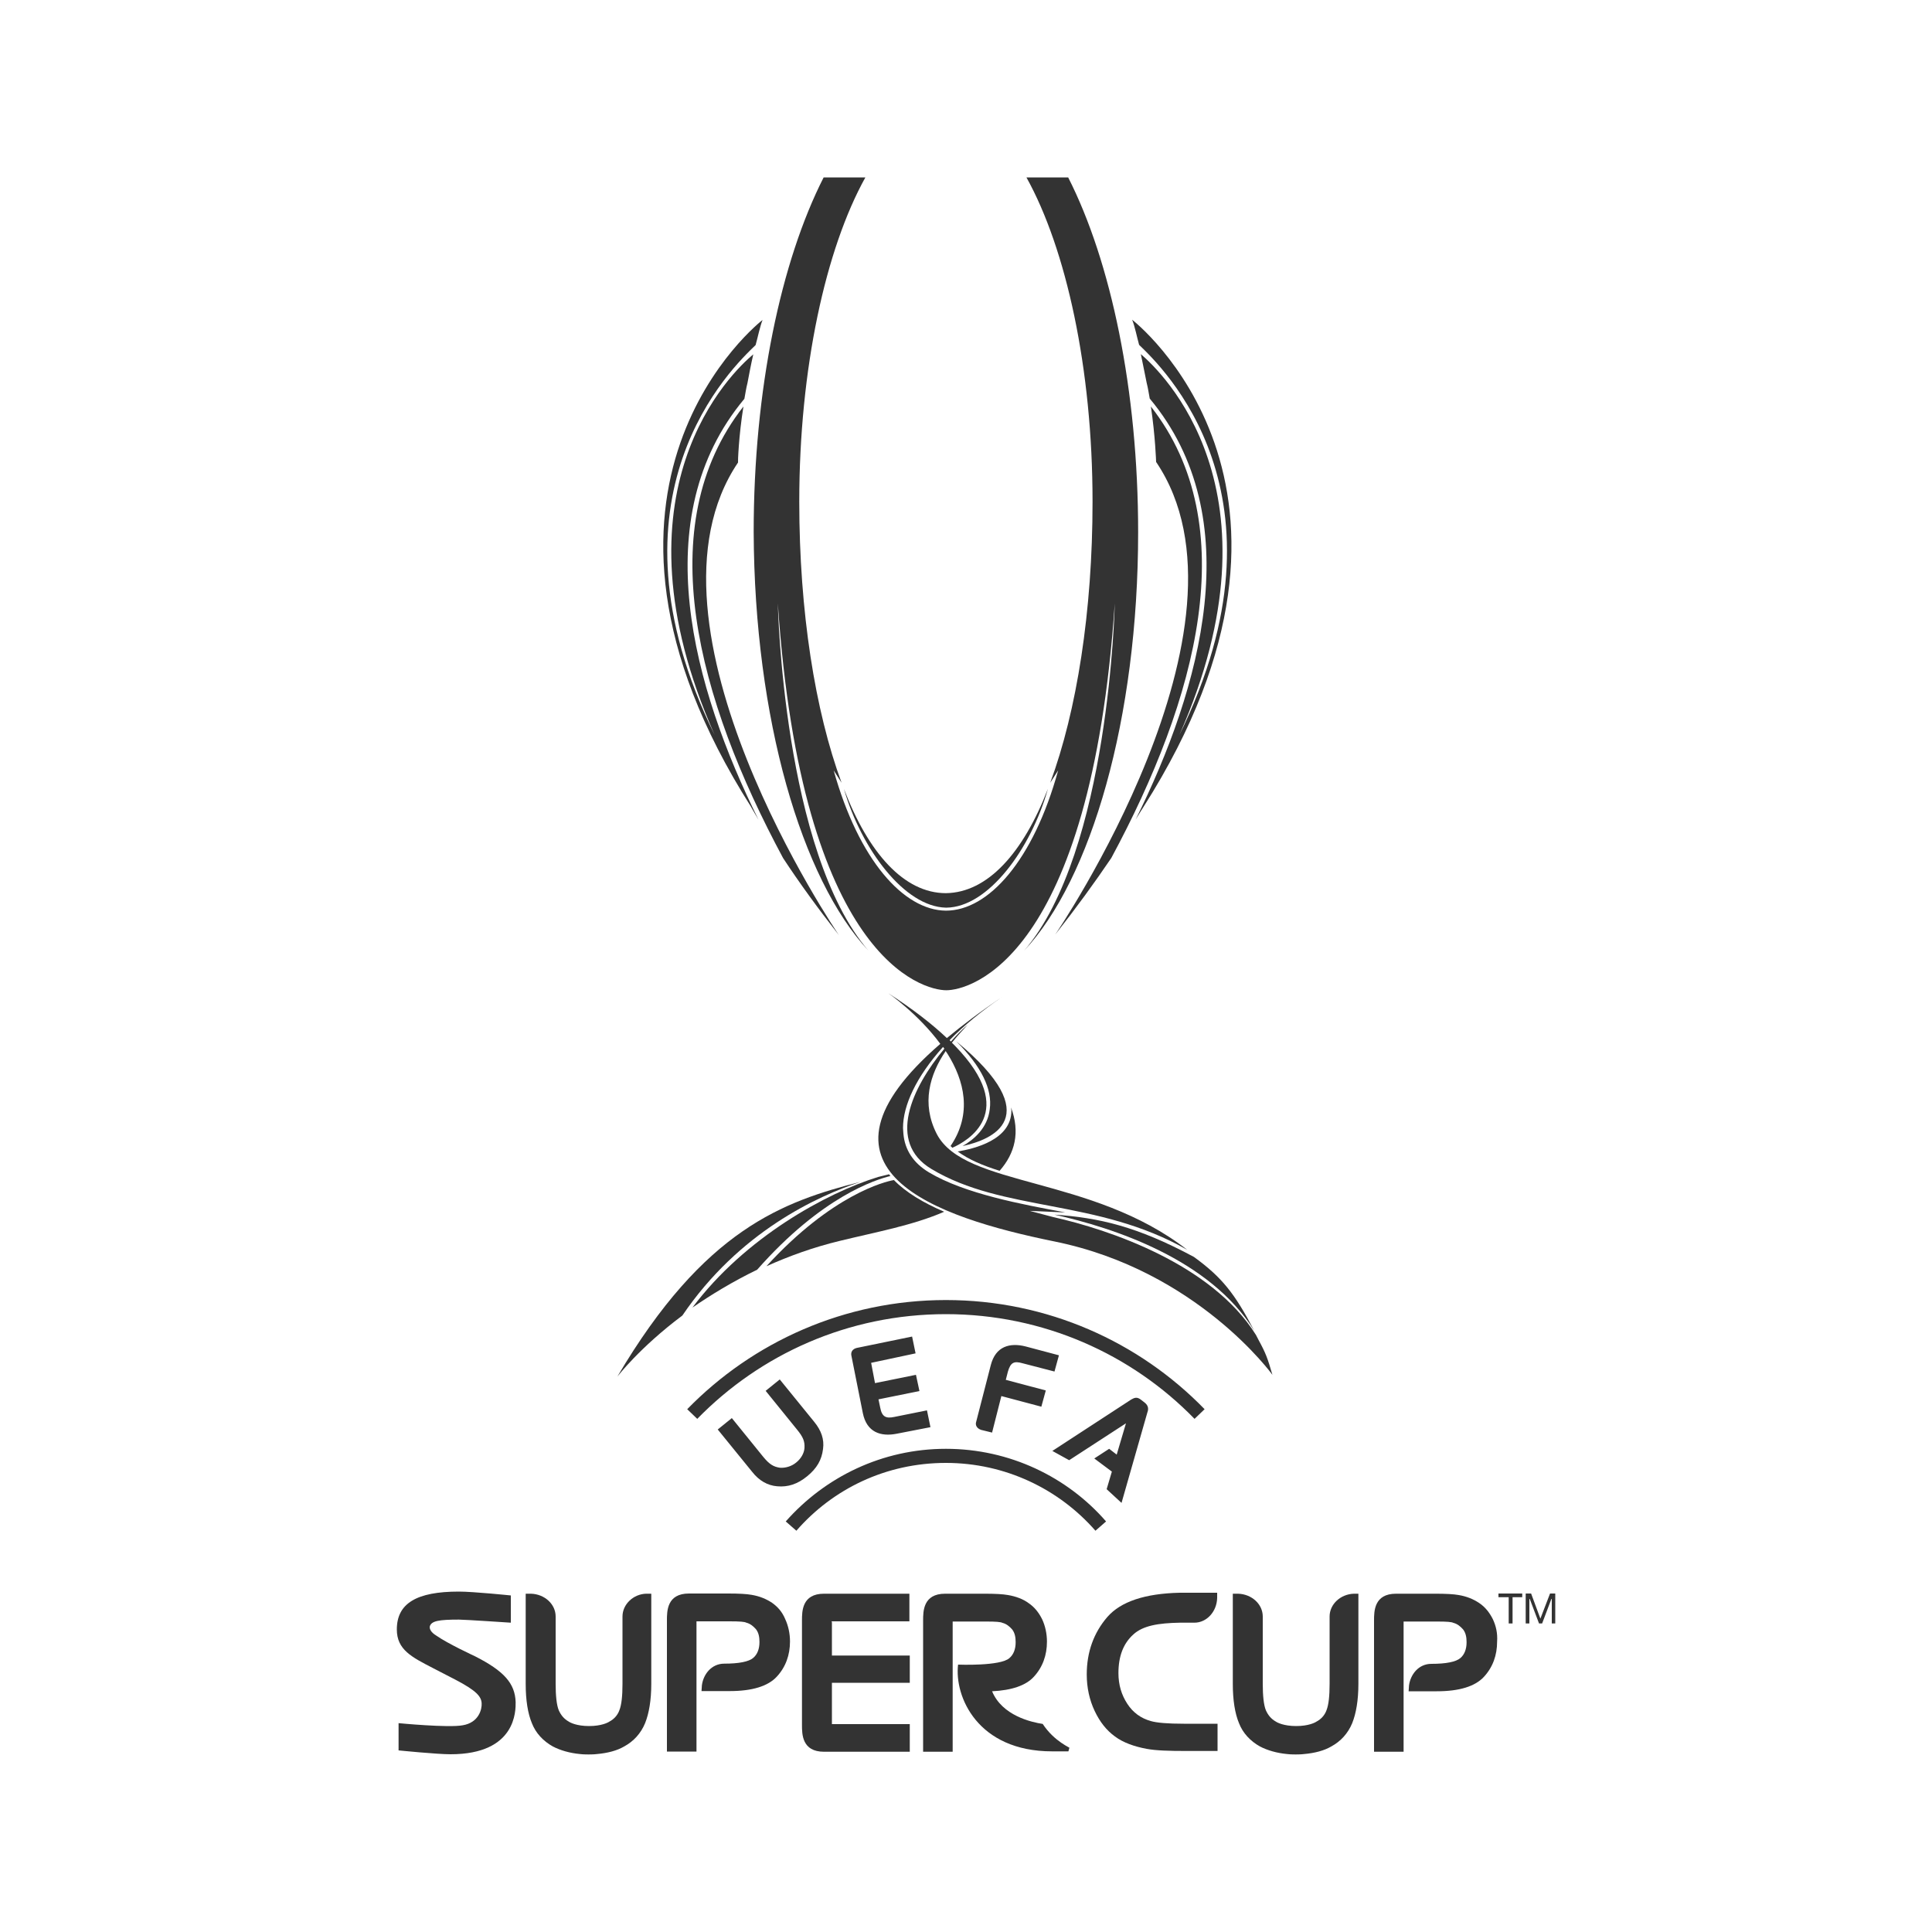 <?xml version="1.0" encoding="utf-8"?>
<!-- Generator: Adobe Illustrator 23.0.1, SVG Export Plug-In . SVG Version: 6.00 Build 0)  -->
<svg version="1.1" id="Layer_1" xmlns="http://www.w3.org/2000/svg" xmlns:xlink="http://www.w3.org/1999/xlink" x="0px" y="0px"
	 viewBox="0 0 1000 1000" style="enable-background:new 0 0 1000 1000;" xml:space="preserve">
<style type="text/css">
	.st0{fill:#333333;}
</style>
<g id="SCUP">
	<g id="SCUP-_x2013_-Primary" transform="translate(0, -1)">
		<path id="Fill-1" class="st0" d="M575.2,445.1c44.2-82,68.8-171.9,20.5-233.7c2.3,15.5,2.7,28.7,2.7,28.7
			c57.2,84.5-52.2,244.6-52.2,244.6C557,471,566.6,457.8,575.2,445.1"/>
		<path id="Fill-3" class="st0" d="M610.5,381.3c55.8-126.6-9.6-188.1-20-197c1.1,5.2,2,10,3,14.8c0.7,2.7,1.1,5.5,1.6,8.2
			c51.5,61.7,26.4,150.1-7.3,217.9c1.6-2.7,4.1-6.6,4.1-6.6c105.7-166.2-5.9-252.1-5.9-252.1c1.4,3.4,2.5,9.1,3.6,13
			C601.2,190.7,671.5,257,610.5,381.3"/>
		<path id="Fill-5" class="st0" d="M384.8,211.4c-48.3,61.7-23.7,151.4,20.5,233.7c8.4,12.8,18,26,28.9,39.9
			c0,0-109.3-160.1-52.2-244.6C381.9,240.3,382.3,226.9,384.8,211.4"/>
		<path id="Fill-7" class="st0" d="M392.6,425.3c-33.7-68.1-58.8-156.2-7.3-217.9c0.5-2.7,0.9-5.5,1.6-8.2c0.9-4.8,1.8-9.6,3-14.8
			c-10.7,8.9-76.1,70.4-20,197c-61-124.3,9.6-190.6,21.2-201.8c1.1-3.9,2.3-9.8,3.6-13c0,0-111.6,85.9-5.9,252.1
			C388.7,418.7,391,422.5,392.6,425.3"/>
		<g id="Group-11" transform="translate(34, 0.553)">
			<path id="Fill-9" class="st0" d="M415.5,492.5c-44.2-51.2-46.9-179.7-46.9-179.7C381.1,497,443.7,513,455.8,513l0,0l0,0
				c12.1,0,74.7-15.9,87.2-200.2c0,0-2.7,128.4-46.9,179.7c34.6-36.9,59-120,59-216.6c0-73.6-14.1-140.1-36.2-183.6h-21.6
				c20.5,36.9,34.2,98.8,34.2,167.8c0,56.9-8.2,108.4-21.9,145.5l4.1-6.4c-12.8,46.5-36,72.6-58.1,72.6
				c-21.9-0.2-45.1-26.2-58.1-72.6l4.1,6.4c-13.7-37.1-21.9-88.6-21.9-145.5c0-69,13.7-130.9,34.2-167.8h-21.6
				c-22.1,43.5-36.2,109.8-36.2,183.6C356.5,372.4,380.9,455.6,415.5,492.5"/>
		</g>
		<path id="Fill-12" class="st0" d="M489.6,470.8L489.6,470.8h0.2c21.6-0.2,43.7-30.1,52.6-61.5c-12.8,33.2-31.2,53.7-52.8,54
			c-21.6,0-40.1-20.7-52.8-54C445.9,440.7,468.2,470.3,489.6,470.8"/>
		<path id="Fill-14" class="st0" d="M245.7,858.2c0,0-13.9-6.4-20-10.7c-2.3-1.4-3.6-3.2-3.2-4.8c0.9-2.7,4.6-3.4,15-3.4
			c3,0,26.9,1.6,26.9,1.6v-14.1c0,0-19.4-2-26.9-2c-21.9,0-32.1,6.1-32.1,19.6c0,10.5,7.7,14.3,18.7,20l11.8,6.1
			c10.9,5.7,13.2,8.7,13.4,12.1c0.2,3-1.4,10-9.8,11.4c-7.3,1.4-33.2-1.1-33.2-1.1v14.1c0,0,19.8,2,26.9,2
			c34.2,0,33.7-22.8,33.7-26.9C266.6,872.3,260.9,865.9,245.7,858.2"/>
		<path id="Fill-16" class="st0" d="M322.2,837.7v34.8c0,6.4-0.5,10.9-1.6,13.7c-0.9,2.5-2.7,4.6-5.2,5.9c-0.7,0.5-4.1,2.3-10.5,2.3
			c-6.4,0-9.8-1.8-10.5-2.3c-2.5-1.4-4.1-3.4-5.2-5.9c-1.1-2.7-1.6-7.5-1.6-13.7v-34.8c0-6.4-5.7-11.6-12.8-11.8h-2.7v46.7
			c0,8.4,1.1,15.3,3.2,20.3c2,5.2,5.9,9.3,10.9,12.1c3.9,2,8.7,3.4,14.1,3.9c1.4,0.2,4.3,0.2,4.3,0.2l0,0l0,0c0,0,3,0,4.3-0.2
			c5.7-0.5,10.5-1.8,14.1-3.9c5-2.7,8.7-6.8,10.9-12.1c2-5,3.2-11.8,3.2-20.3v-46.7h-2.7C327.9,826.1,322.2,831.3,322.2,837.7"/>
		<path id="Fill-18" class="st0" d="M399.6,830.6c-3-2-6.4-3.4-10.5-4.1c-2.7-0.5-6.8-0.7-12.1-0.7H360l0,0h-3.4
			c-11.4,0-11.4,9.1-11.4,13.9v67.9h15.3v-67.4h0.7h16.4c5.5,0,7.7,0.2,8.7,0.7c2,0.5,3.6,1.8,5,3.4c1.4,1.8,1.8,4.1,1.8,6.6
			c0,3.6-1.1,6.4-3.2,8.2c-2.3,2-7.5,3-15,3c-6.8,0-10.9,5.7-11.6,11.2l-0.2,3h14.6c11.6,0,19.8-2.5,24.4-7.5
			c4.6-5,6.8-11.2,6.8-18.2c0-4.1-0.9-8.2-2.5-11.6C404.9,835.4,402.6,832.7,399.6,830.6"/>
		<path id="Fill-20" class="st0" d="M430.4,840.2h40.3v-14.3H429l0,0h-2.5c-11.4,0-11.4,9.1-11.4,13.9v54c0,4.8,0,13.9,11.4,13.9
			h4.1l0,0h40.3v-14.3h-40.3v-21.4h40.3v-14.1h-40.3v-17.5H430.4z"/>
		<path id="Fill-22" class="st0" d="M539.7,893.3c-5.9-0.9-21-4.3-26.2-16.9c10.2-0.5,17.5-3,21.6-7.5c4.6-5,6.8-11.2,6.8-18.2
			c0-4.1-0.9-8.2-2.5-11.6c-1.8-3.6-4.1-6.4-7.1-8.4c-2.7-2-6.4-3.4-10.5-4.1c-2.7-0.5-6.8-0.7-12.1-0.7h-17.1l0,0h-3.4
			c-11.4,0-11.4,9.1-11.4,13.9v67.9h15.3v-67.4h0.7h16.4c5.5,0,7.7,0.2,8.7,0.7c2,0.5,3.6,1.8,5,3.4c1.4,1.8,1.8,4.1,1.8,6.6
			c0,3.6-1.1,6.4-3.2,8.2c-4.6,4.3-26.6,3.4-26.6,3.4c-2,16.4,10,44.9,48.7,44.9h8.4l0.5-1.8C554.5,905.8,545.8,902.6,539.7,893.3"
			/>
		<path id="Fill-24" class="st0" d="M573.2,837.9c-7.1,8.2-10.7,18.2-10.7,29.8c0,6.8,1.4,13.2,4.1,18.9c2.7,5.7,6.1,10,10.5,13.2
			c4.3,3.2,10,5.2,16.4,6.4c4.8,0.9,11.6,1.1,20.5,1.1h16.2v-14.1h-17.5c-8.4,0-14.1-0.5-17.1-1.4c-5-1.4-9.1-4.3-12.1-8.9
			c-3-4.6-4.6-9.8-4.6-15.9c0-8.7,2.5-15.3,7.7-20c5-4.6,13-5.9,24.1-6.1l0,0l0,0h7.5c6.4,0,11.6-5.7,11.8-12.8v-2.7h-19.4
			C592.8,825.8,580.2,829.9,573.2,837.9"/>
		<path id="Fill-26" class="st0" d="M688.2,837.7v34.8c0,6.4-0.5,10.9-1.6,13.7c-0.9,2.5-2.7,4.6-5.2,5.9c-0.7,0.5-4.1,2.3-10.5,2.3
			c-6.4,0-9.8-1.8-10.5-2.3c-2.5-1.4-4.1-3.4-5.2-5.9c-1.1-2.7-1.6-7.5-1.6-13.7v-34.8c0-6.4-5.7-11.6-12.8-11.8h-2.7v46.7
			c0,8.4,1.1,15.3,3.2,20.3c2,5.2,5.9,9.3,10.9,12.1c3.9,2,8.7,3.4,14.1,3.9c1.4,0.2,4.3,0.2,4.3,0.2l0,0l0,0c0,0,3,0,4.3-0.2
			c5.7-0.5,10.5-1.8,14.1-3.9c5-2.7,8.7-6.8,10.9-12.1c2-5,3.2-11.8,3.2-20.3v-46.7h-2.3C693.9,826.1,688.2,831.3,688.2,837.7"/>
		<path id="Fill-28" class="st0" d="M772.7,839.1c-1.8-3.6-4.1-6.4-7.1-8.4c-3-2-6.4-3.4-10.5-4.1c-2.7-0.5-6.8-0.7-12.1-0.7H726
			l0,0h-3.4c-11.4,0-11.4,9.1-11.4,13.9v67.9h15.3v-67.4h0.7h16.4c5.5,0,7.7,0.2,8.7,0.7c2,0.5,3.6,1.8,5,3.4
			c1.4,1.8,1.8,4.1,1.8,6.6c0,3.6-1.1,6.4-3.2,8.2c-2.3,2-7.5,3-15,3c-6.8,0-10.9,5.7-11.6,11.2l-0.2,3h14.6
			c11.6,0,19.8-2.5,24.4-7.5c4.6-5,6.8-11.2,6.8-18.2C775.2,846.3,774.3,842.5,772.7,839.1"/>
		<polygon id="Fill-30" class="st0" points="775.6,827.7 775.6,825.8 787.9,825.8 787.9,827.7 782.9,827.7 782.9,841.3 780.9,841.3 
			780.9,827.7 		"/>
		<polygon id="Fill-32" class="st0" points="792.5,825.8 797.3,838.8 802.3,825.8 805,825.8 805,841.3 803.2,841.3 803.2,828.6 
			803,828.6 798.2,841.3 796.6,841.3 791.8,828.6 791.6,828.6 791.6,841.3 789.7,841.3 789.7,825.8 		"/>
		<path id="Fill-34" class="st0" d="M360.9,735.4l-5.2-5c33.9-34.8,81.5-56.5,133.9-56.5s100,21.6,133.9,56.5l-5.2,5
			c-32.6-33.5-78.3-54.2-128.7-54.2C439,681.2,393.5,702,360.9,735.4L360.9,735.4z M412.2,793.3l-5.5-4.8
			c20.3-23,49.9-37.6,82.9-37.6s62.9,14.6,82.9,37.6l-5.5,4.8c-18.9-21.6-46.7-35.1-77.4-35.1C458.6,758.2,431.1,771.6,412.2,793.3
			L412.2,793.3z M592.5,727c2,1.6,2,3.4,1.4,5l-13.4,46.9l-7.7-7.1l2.7-9.1l-9.1-6.8l7.7-5l3.9,3l4.8-16.2l-29.4,19.1l-8.7-4.8
			l40.8-26.6c1.6-0.9,3-1.6,5.2,0.2L592.5,727z M403.7,760.7c-3.4-0.5-5.5-1.8-8.7-5.7l-16.2-20l-7.3,5.9l17.8,21.9
			c3.6,4.6,8,7.1,13,7.5c5.5,0.5,10.5-1.1,15.5-5.2c5-4.1,7.5-8.4,8.2-14.1c0.7-5-0.9-9.6-4.6-14.1l-17.8-21.9l-7.3,5.9l16.2,20
			c3.2,3.9,4.1,6.1,3.9,9.6c-0.2,2.7-1.8,5.5-4.3,7.5C409.7,760,406.5,760.9,403.7,760.7L403.7,760.7z M473.9,701.5l-1.8-8.7
			l-28.7,5.9c-2,0.5-3.2,2-2.7,4.1l5.9,29.6c2,10,9.3,12.3,17.5,10.7l17.5-3.4l-1.8-8.7l-16.9,3.4c-4.3,0.9-6.4,0-7.3-4.8l-0.9-4.3
			l21.2-4.3l-1.8-8.4l-21.2,4.3l-2-10.5L473.9,701.5z M518.3,723.6l20.7,5.5l2.3-8.4l-20.7-5.5l1.1-4.3c1.4-4.8,3.2-5.5,7.5-4.3
			l16.6,4.3l2.3-8.4l-17.3-4.6c-8-2-15.5-0.2-18,9.8l-7.5,29.1c-0.7,2,0.5,3.6,2.5,4.3l5.7,1.4L518.3,723.6z"/>
		<path id="Fill-36" class="st0" d="M618,651.6c-29.6-15.9-49.2-20.3-72.2-21.9c30.5,6.8,80.4,23,103.4,60.1
			C639,670.3,632.4,662.1,618,651.6"/>
		<path id="Fill-38" class="st0" d="M445.4,612.7c-39.9,10.2-80.8,24.4-125.9,100.9c0,0,11.4-15,33.7-31.7
			C382.6,638.6,422.9,620.2,445.4,612.7"/>
		<path id="Fill-40" class="st0" d="M498.2,594.2c14.8-3.2,44.6-14.6-3.2-54.2c13,13,18.7,24.8,17.3,35.1
			C511.2,584.9,503.9,591,498.2,594.2"/>
		<path id="Fill-42" class="st0" d="M651.5,694.7l-1.4-2.7c-23-36.9-76.5-54.7-104.8-61l-12.1-3.2c-1.4-0.2,19.4,0.9,18,0.7
			c-22.1-4.1-51.9-9.6-70.4-20.7c-8-4.8-12.5-11.6-13.2-20c0-0.9-0.2-1.8-0.2-3c0-11.6,6.8-26.4,20.7-41.9c0.2,0.2,0.5,0.7,0.7,0.9
			c-16.9,20.3-29.8,48.3-6.8,62.2c37.3,22.5,85.9,15.3,132.5,41.9c-49.4-38.5-115.2-32.3-129.6-59.9c-8.2-15.9-3.6-31,4.6-43
			c0.2,0.5,0.7,1.1,0.9,1.4c8.7,13.9,13,31,1.6,47.8c0.2,0.2,0.7,0.5,0.9,0.9c7.7-3.4,34.8-18.4,1.4-52.8l-1.4-1.4c0,0,0,0-0.2-0.2
			c2.7-3.4,5.5-6.4,8.2-9.3c-3,2.5-5.9,5.5-8.7,8.7c-0.2-0.2-0.5-0.5-0.7-0.7c7.3-7.5,16.4-15,27.1-22.3
			c-11.2,7.5-20.5,14.6-28.5,21.2c-7.5-7.1-17.3-14.8-30.3-23.2c0,0,15.5,10.7,26.9,26.2c-75.2,65.1-2.7,89.7,59.2,102.3
			c73.8,15,112.7,69,112.7,69C656.1,704,655.2,701.5,651.5,694.7"/>
		<path id="Fill-44" class="st0" d="M460.9,609.7c-0.2-0.2-0.5-0.5-0.7-0.9c-1.8,0.5-3.9,0.9-5.7,1.4c-26.6,8.2-68.8,31.2-96.1,67.6
			c9.6-6.6,20.7-13.4,33.5-19.6C425.4,620.2,453.4,611.5,460.9,609.7"/>
		<path id="Fill-46" class="st0" d="M396.7,656.4c11.6-5.2,24.1-9.8,38.3-13.2c18.9-4.6,37.6-8,53.7-15c-10.7-4.6-19.8-10-26-16.4
			C458.2,612.5,430.6,619.3,396.7,656.4"/>
		<path id="Fill-48" class="st0" d="M517.4,607c8-9.1,10.7-20,5.9-32.8c0,0.5,0.2,1.1,0.2,1.6c0,15.3-19.4,19.8-27.8,21.2
			C501.2,601.1,508.7,604.3,517.4,607"/>
	</g>
</g>
</svg>
